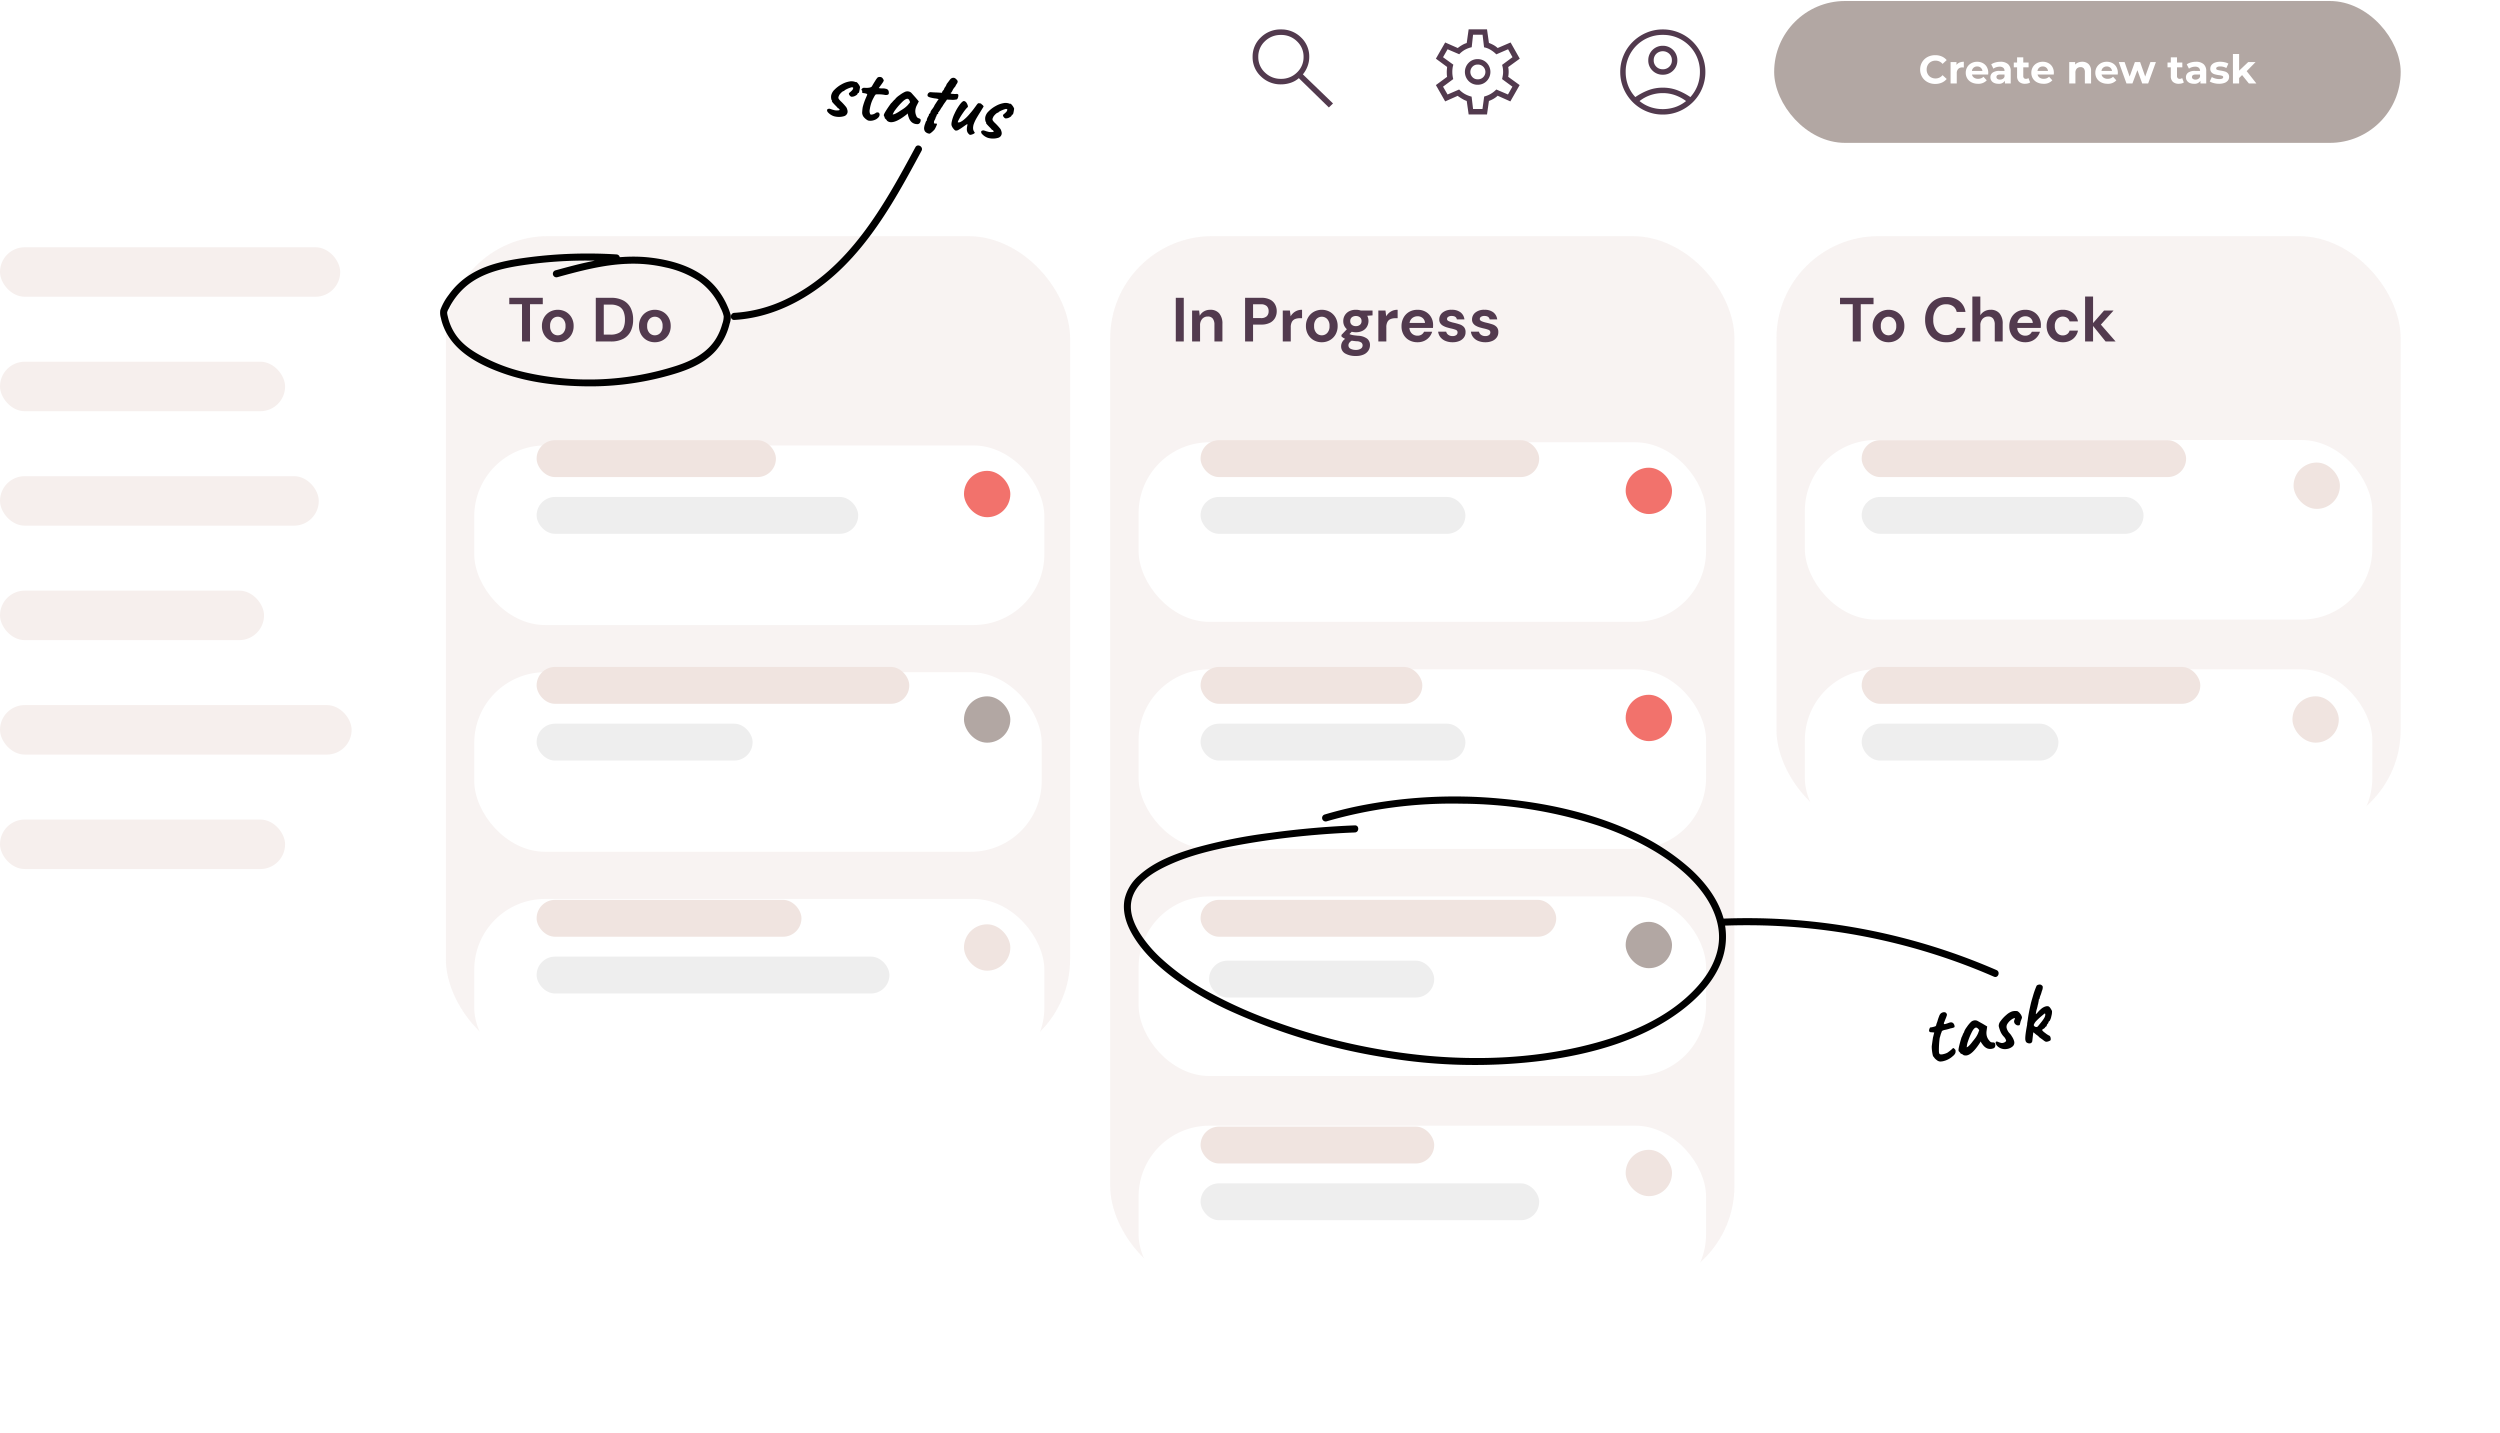 <svg xmlns="http://www.w3.org/2000/svg" xmlns:xlink="http://www.w3.org/1999/xlink" width="881.088" height="505.021" viewBox="0 0 881.088 505.021">
  <defs>
    <filter id="Rechteck_108" x="122.144" y="111.993" width="290.93" height="153.297" filterUnits="userSpaceOnUse">
      <feOffset dy="16" input="SourceAlpha"/>
      <feGaussianBlur stdDeviation="15" result="blur"/>
      <feFlood flood-color="#b2a7a3" flood-opacity="0.4"/>
      <feComposite operator="in" in2="blur"/>
      <feComposite in="SourceGraphic"/>
    </filter>
    <filter id="Rechteck_108-2" x="122.144" y="271.813" width="290.93" height="153.297" filterUnits="userSpaceOnUse">
      <feOffset dy="16" input="SourceAlpha"/>
      <feGaussianBlur stdDeviation="15" result="blur-2"/>
      <feFlood flood-color="#b2a7a3" flood-opacity="0.4"/>
      <feComposite operator="in" in2="blur-2"/>
      <feComposite in="SourceGraphic"/>
    </filter>
    <filter id="Rechteck_109" x="122.144" y="191.903" width="290" height="153.297" filterUnits="userSpaceOnUse">
      <feOffset dy="16" input="SourceAlpha"/>
      <feGaussianBlur stdDeviation="15" result="blur-3"/>
      <feFlood flood-color="#b2a7a3" flood-opacity="0.4"/>
      <feComposite operator="in" in2="blur-3"/>
      <feComposite in="SourceGraphic"/>
    </filter>
    <filter id="Rechteck_109-2" x="356.276" y="351.723" width="290" height="153.297" filterUnits="userSpaceOnUse">
      <feOffset dy="16" input="SourceAlpha"/>
      <feGaussianBlur stdDeviation="15" result="blur-4"/>
      <feFlood flood-color="#b2a7a3" flood-opacity="0.4"/>
      <feComposite operator="in" in2="blur-4"/>
      <feComposite in="SourceGraphic"/>
    </filter>
    <filter id="Rechteck_110" x="356.276" y="110.875" width="290" height="153.297" filterUnits="userSpaceOnUse">
      <feOffset dy="16" input="SourceAlpha"/>
      <feGaussianBlur stdDeviation="15" result="blur-5"/>
      <feFlood flood-color="#b2a7a3" flood-opacity="0.4"/>
      <feComposite operator="in" in2="blur-5"/>
      <feComposite in="SourceGraphic"/>
    </filter>
    <filter id="Rechteck_110-2" x="356.276" y="190.903" width="290" height="153.297" filterUnits="userSpaceOnUse">
      <feOffset dy="16" input="SourceAlpha"/>
      <feGaussianBlur stdDeviation="15" result="blur-6"/>
      <feFlood flood-color="#b2a7a3" flood-opacity="0.4"/>
      <feComposite operator="in" in2="blur-6"/>
      <feComposite in="SourceGraphic"/>
    </filter>
    <filter id="Rechteck_110-3" x="356.276" y="270.931" width="290" height="153.297" filterUnits="userSpaceOnUse">
      <feOffset dy="16" input="SourceAlpha"/>
      <feGaussianBlur stdDeviation="15" result="blur-7"/>
      <feFlood flood-color="#b2a7a3" flood-opacity="0.4"/>
      <feComposite operator="in" in2="blur-7"/>
      <feComposite in="SourceGraphic"/>
    </filter>
    <filter id="Rechteck_112" x="591.088" y="190.903" width="290" height="153.297" filterUnits="userSpaceOnUse">
      <feOffset dy="16" input="SourceAlpha"/>
      <feGaussianBlur stdDeviation="15" result="blur-8"/>
      <feFlood flood-color="#b2a7a3" flood-opacity="0.4"/>
      <feComposite operator="in" in2="blur-8"/>
      <feComposite in="SourceGraphic"/>
    </filter>
    <filter id="Rechteck_111" x="591.088" y="110.073" width="290" height="153.297" filterUnits="userSpaceOnUse">
      <feOffset dy="16" input="SourceAlpha"/>
      <feGaussianBlur stdDeviation="15" result="blur-9"/>
      <feFlood flood-color="#b2a7a3" flood-opacity="0.4"/>
      <feComposite operator="in" in2="blur-9"/>
      <feComposite in="SourceGraphic"/>
    </filter>
    <clipPath id="clip-path">
      <rect id="Rechteck_173" data-name="Rechteck 173" width="212.218" height="94.635" transform="translate(0 0)" fill="none"/>
    </clipPath>
    <clipPath id="clip-path-2">
      <rect id="Rechteck_174" data-name="Rechteck 174" width="82.71" height="58.085" transform="translate(0 0)" fill="none"/>
    </clipPath>
    <clipPath id="clip-path-3">
      <rect id="Rechteck_177" data-name="Rechteck 177" width="102.514" height="46.809" transform="translate(0 0)" fill="none"/>
    </clipPath>
    <clipPath id="clip-path-4">
      <rect id="Rechteck_178" data-name="Rechteck 178" width="67.34" height="61.493" transform="translate(0 0)" fill="none"/>
    </clipPath>
  </defs>
  <g id="Gruppe_184" data-name="Gruppe 184" transform="translate(-175.912 -6074.646)">
    <g id="Gruppe_183" data-name="Gruppe 183" transform="translate(182 4976)">
      <path id="Pfad_206" data-name="Pfad 206" d="M5.13,29.03a2.142,2.142,0,0,1-1.08-.765A3.455,3.455,0,0,1,3.3,27.11a.226.226,0,0,0-.06-.135q-.06-.075-.09-.105-.12-.09-.12-.99,0-.72.075-1.5A8.892,8.892,0,0,1,3.3,23.12l.54-1.59.42-1.2.81-1.74-1.2-.33a.509.509,0,0,1-.345-.21.567.567,0,0,1-.135-.33,1.587,1.587,0,0,1,.255-.69q.255-.45.4-.45a2.157,2.157,0,0,0,.48.03,7.455,7.455,0,0,0,1.35-.09.728.728,0,0,0,.42-.48,3.971,3.971,0,0,1,.3-.555q.15-.225.3-.495.09-.18.285-.555t.495-.855q.06-.09.27-.435a2.218,2.218,0,0,1,.51-.585,1.541,1.541,0,0,1,.48-.255,1.806,1.806,0,0,1,.6-.1,1.243,1.243,0,0,1,.87.3,1.375,1.375,0,0,1,.27.63,1.315,1.315,0,0,1-.24.63,8.227,8.227,0,0,1-.6.96q-.36.54-.54.87a1.166,1.166,0,0,0-.3.6q0,.21.39.21a9.105,9.105,0,0,0,1.41-.18,2.265,2.265,0,0,1,.42-.03,1.168,1.168,0,0,1,1.02.42,1.761,1.761,0,0,1,.3,1.05q0,.42-.285.51a5.444,5.444,0,0,1-1.275.09A12.81,12.81,0,0,1,9,18.41q-.18,0-.4.015a2.643,2.643,0,0,0-.465.075.66.66,0,0,0-.345.18,1.606,1.606,0,0,0-.225.39,4.78,4.78,0,0,0-.42.69q-.42.87-.54,1.05a30.657,30.657,0,0,0-1.2,4.71,2.809,2.809,0,0,0-.03.45.61.61,0,0,0,.255.555,2.058,2.058,0,0,0,1.005.165,5.872,5.872,0,0,0,1.59-.21,12.289,12.289,0,0,0,1.35-.66q.27-.15.5-.285t.315-.195q.12-.24.405.06a2.071,2.071,0,0,1,.435.69,2.214,2.214,0,0,1-.21.975,2.519,2.519,0,0,1-1.05.915,7.207,7.207,0,0,1-1.98.87,7.518,7.518,0,0,1-1.92.27A4.447,4.447,0,0,1,5.13,29.03Zm8.52-.66a1.693,1.693,0,0,0-.51-.48q-.42-.3-.42-.36a.766.766,0,0,0-.135-.345q-.135-.225-.255-.4-.24-.24.33-1.56t1.53-3.12a3.923,3.923,0,0,0,.465-.63,2.41,2.41,0,0,1,.375-.51.34.34,0,0,1,.09-.225.27.27,0,0,1,.21-.105l.24-.48a7.285,7.285,0,0,1,1.17-1.29,10.323,10.323,0,0,1,1.65-1.38,2.136,2.136,0,0,1,1.23-.39,1.872,1.872,0,0,1,1.23.42l.81.69q.9.75,1.02.87l1.11.99-.51,1.5a4.845,4.845,0,0,0-.27,1.53,3.9,3.9,0,0,0,.63,2.13,1.228,1.228,0,0,0,.405.51,1.536,1.536,0,0,0,.675.24q.66.12.66.66a1.681,1.681,0,0,1-.24.99,1.045,1.045,0,0,1-.57.42,6.388,6.388,0,0,1-.66.06,2.94,2.94,0,0,1-1.59-.45,3.678,3.678,0,0,1-1.26-1.53,4.167,4.167,0,0,1-.315-.66,3.864,3.864,0,0,1-.225-.66,6.4,6.4,0,0,1-.69.78q-3.09,3.12-5.01,3.12A2.106,2.106,0,0,1,13.65,28.37Zm1.65-2.49q.48.06,1.86-1.08.15-.12.33-.285t.39-.345q.84-.69,1.305-1.155a9.46,9.46,0,0,0,.945-1.125l.66-1.08a2.973,2.973,0,0,0-.54-.885.71.71,0,0,0-.48-.225q-.6,0-1.5,1.065a23.825,23.825,0,0,0-2.16,3.225,6.115,6.115,0,0,0-.54,1.125Q15.36,25.7,15.3,25.88Zm13.83,3.3a3.853,3.853,0,0,1-3.03-1.485,2.137,2.137,0,0,1-.48-1.275q0-.51.42-.51a1.744,1.744,0,0,1,.63.33q.45.27.765.42a1.485,1.485,0,0,0,.645.15,2.184,2.184,0,0,0,.885-.165.669.669,0,0,0,.435-.5,2.5,2.5,0,0,0-.12-.525,3.763,3.763,0,0,0-.3-.735,6.038,6.038,0,0,1-.885-1.935,12.088,12.088,0,0,1-.285-2.2,2.6,2.6,0,0,1,1-1.65,11.569,11.569,0,0,1,2.34-1.71,6.132,6.132,0,0,1,2.175-.84,4.093,4.093,0,0,1,1.98.27,3.011,3.011,0,0,1,.78,1.08,3.052,3.052,0,0,1,.36,1.26,1.068,1.068,0,0,1-.195.525q-.2.315-.255.405l-.27.42-.21.45q-.06.15-.195.45a.827.827,0,0,1-.24.36.5.5,0,0,1-.315.03,1.253,1.253,0,0,1-.93-.45,1.422,1.422,0,0,1-.42-.99,1.363,1.363,0,0,1,.27-.78,1.881,1.881,0,0,0,.27-.45q0-.12-.27-.12a3.2,3.2,0,0,0-1.2.39,5.077,5.077,0,0,0-1.44,1.035,2,2,0,0,0-.63,1.425,3.483,3.483,0,0,0,.165.975,4.216,4.216,0,0,0,.375.915,5.331,5.331,0,0,1,.705,1.425,5.529,5.529,0,0,1,.465,1.875,1.8,1.8,0,0,1-.795,1.59A3.886,3.886,0,0,1,29.13,29.18Zm13.83.06a3.529,3.529,0,0,1-.345-.3,2.58,2.58,0,0,1-.375-.42l-1.11-1.17a5.148,5.148,0,0,0-.96-1.2q-.3-.39-.525-.66t-.315-.27l-.93,2.97a.9.9,0,0,1-.93.6,1.547,1.547,0,0,1-.885-.33.994.994,0,0,1-.465-.84q-.24-.87,1.59-5.43a6.9,6.9,0,0,1,.3-.975l.3-.8q.48-1.53,1.65-4.26l.54-1.23q.51-1.05,1.11-2.19a29.258,29.258,0,0,1,2.01-3.42,1.171,1.171,0,0,1,.84-.24,1.12,1.12,0,0,1,.81.24,2.312,2.312,0,0,1,.315.375.684.684,0,0,1,.1.375,3.192,3.192,0,0,1-.6,1.44q-.33.69-.6,1.14a8.082,8.082,0,0,0-.57.96q-.21.6-.45.6a4.009,4.009,0,0,1-.1.39,3.224,3.224,0,0,1-.195.48,4.669,4.669,0,0,1-.3.72,5.4,5.4,0,0,0-.27.6q-.06.15-.15.33t-.21.45a8.38,8.38,0,0,0-.78,1.86.027.027,0,0,0,.03.03.618.618,0,0,0,.24-.12q.18-.12.3-.21a10.254,10.254,0,0,1,1.515-1.05,4.4,4.4,0,0,1,1.305-.54,3.429,3.429,0,0,1,.69-.09,2.092,2.092,0,0,1,.72.12,1.6,1.6,0,0,1,.6.75,5.029,5.029,0,0,1,.39,1.17,5.335,5.335,0,0,1-.555,1.695,4.882,4.882,0,0,1-.945,1.575,1.753,1.753,0,0,0-.315.165,1.3,1.3,0,0,0-.135.1.658.658,0,0,1-.12.315.7.7,0,0,1-.33.285q-.42.42-.42.57v.15h-.06a1.538,1.538,0,0,0-.54.27,1.522,1.522,0,0,1-.525.39q-.2.06-.315.09a.8.8,0,0,1-.255.135q-.2.075-.195.165a3.572,3.572,0,0,0,.825,1.155A7.794,7.794,0,0,0,44.55,27.35q.42.21.42.93a2.159,2.159,0,0,1-.15.78,1.239,1.239,0,0,1-.465.195,2.824,2.824,0,0,1-.765.105A1.414,1.414,0,0,1,42.96,29.24Zm-1.74-5.73q.45-.33,1.53-1.26a11.528,11.528,0,0,0,1.38-1.32,2.352,2.352,0,0,0,.45-.72.957.957,0,0,0,.09-.75q-.03-.09-.72.3l-.81.45q-1.2.69-1.965,1.23a3.958,3.958,0,0,0-1.155,1.2.62.62,0,0,0,.21.615.928.928,0,0,0,.69.315A.562.562,0,0,0,41.22,23.51Z" transform="translate(667.083 1445.249) rotate(-11)"/>
      <path id="Pfad_203" data-name="Pfad 203" d="M6,29.45a4.056,4.056,0,0,1-1.485-.3,4.687,4.687,0,0,1-1.29-.735,1.158,1.158,0,0,1-.525-.8.419.419,0,0,1,.33-.45l.15-.12a.624.624,0,0,1,.24-.03.629.629,0,0,1,.3.015,1.282,1.282,0,0,0,.3.045,5.1,5.1,0,0,0,.63.12l.78.09a5.041,5.041,0,0,0,1.125-.12q.525-.12.525-.27,0-.09-.24-.3a.764.764,0,0,0-.51-.21q0-.12-.93-.81-.51-.39-.975-.78t-.465-.57l.03-.06v-.15q-.21,0-.39-.57a3.676,3.676,0,0,1-.18-1.11,3.926,3.926,0,0,1,.9-2.25,10.46,10.46,0,0,1,2.235-2.22A8.391,8.391,0,0,1,9.09,16.52a3.236,3.236,0,0,1,1.32-.21,1.738,1.738,0,0,1,.78.12l.24-.06q.36,0,.93.6a3.647,3.647,0,0,1,.72.96q0,.99-.06,1.59t-.3.6a.23.23,0,0,0-.09.03q-.06.03-.06.15,0,.42-.735.93a2.412,2.412,0,0,1-1.335.51l-.12-.03a1.26,1.26,0,0,1-.525-.36.936.936,0,0,1-.345-.66q0-.09.36-.48a6.649,6.649,0,0,0,.615-.765,1.39,1.39,0,0,0,.255-.8.189.189,0,0,0-.1-.195,1.2,1.2,0,0,0-.405-.045,9.378,9.378,0,0,0-2.37,1.41,1.445,1.445,0,0,1-.165.27.242.242,0,0,1-.2.09v-.015q0-.015-.03-.015-.06,0-.39.345a5.068,5.068,0,0,0-.615.8,2.235,2.235,0,0,0-.345.84l-.06.09v.15a.624.624,0,0,0-.03.24.873.873,0,0,0,.24.555,5.617,5.617,0,0,0,.96.8,19.94,19.94,0,0,1,1.845,1.515,2.328,2.328,0,0,1,.615.885,2.2,2.2,0,0,1,.27.96A1.72,1.72,0,0,1,8.9,28.9,6.317,6.317,0,0,1,6,29.45Zm11.4-.27a4.88,4.88,0,0,1-1.71-1.11,2.814,2.814,0,0,1-.6-1.185A15.218,15.218,0,0,1,15,24.8a21.647,21.647,0,0,1,.72-3.6q.03-.12.21-.81a.3.3,0,0,0-.24-.42,3.718,3.718,0,0,0-.93-.09,1.6,1.6,0,0,1-.6-.06q-.09-.03-.1-.27t-.015-.33q0-.09-.135-.18a.691.691,0,0,1-.2-.18q-.09-.12.15-.45a.9.9,0,0,1,.54-.39q.18-.03.78-.09a5.51,5.51,0,0,0,1.155-.24,1.718,1.718,0,0,0,.825-.51q.39-1.02.915-2.16a6.359,6.359,0,0,1,.735-1.35,1.976,1.976,0,0,1,.87-.24,1.156,1.156,0,0,1,1.02.54,2.253,2.253,0,0,0,.21.24.373.373,0,0,1,.12.27,1.921,1.921,0,0,1-.2.66q-.195.45-.765,1.47l-.39.75a1.743,1.743,0,0,0,.42.03,3.951,3.951,0,0,0,.54-.03,6.136,6.136,0,0,1,1.02-.12,1.787,1.787,0,0,1,.39.03q1.26,0,1.38,1.38a.562.562,0,0,1-.255.585,1.965,1.965,0,0,1-1.095.225,12.806,12.806,0,0,0-3.12.27,2.625,2.625,0,0,0-.48.93,16.636,16.636,0,0,0-.54,1.59,13.1,13.1,0,0,0-.36,2.94,2.559,2.559,0,0,0,.39,1.71.446.446,0,0,0,.33.12,2.886,2.886,0,0,0,1.53-.81,1.05,1.05,0,0,1,.72-.3.641.641,0,0,1,.525.24.968.968,0,0,1,.195.63,1.478,1.478,0,0,1-.3.87,3.346,3.346,0,0,1-1.35,1.14,3.831,3.831,0,0,1-1.71.45A1.518,1.518,0,0,1,17.4,29.18Zm6.75-.81a1.693,1.693,0,0,0-.51-.48q-.42-.3-.42-.36a.766.766,0,0,0-.135-.345q-.135-.225-.255-.4-.24-.24.33-1.56t1.53-3.12a3.922,3.922,0,0,0,.465-.63,2.41,2.41,0,0,1,.375-.51.34.34,0,0,1,.09-.225.27.27,0,0,1,.21-.105l.24-.48a7.285,7.285,0,0,1,1.17-1.29,10.323,10.323,0,0,1,1.65-1.38,2.136,2.136,0,0,1,1.23-.39,1.872,1.872,0,0,1,1.23.42l.81.69q.9.75,1.02.87l1.11.99-.51,1.5a4.845,4.845,0,0,0-.27,1.53,3.9,3.9,0,0,0,.63,2.13,1.228,1.228,0,0,0,.405.51,1.536,1.536,0,0,0,.675.24q.66.12.66.66a1.68,1.68,0,0,1-.24.99,1.045,1.045,0,0,1-.57.42,6.388,6.388,0,0,1-.66.06,2.94,2.94,0,0,1-1.59-.45,3.678,3.678,0,0,1-1.26-1.53,4.167,4.167,0,0,1-.315-.66,3.863,3.863,0,0,1-.225-.66,6.4,6.4,0,0,1-.69.78q-3.09,3.12-5.01,3.12A2.106,2.106,0,0,1,24.15,28.37Zm1.65-2.49q.48.06,1.86-1.08.15-.12.33-.285t.39-.345q.84-.69,1.305-1.155a9.46,9.46,0,0,0,.945-1.125l.66-1.08a2.973,2.973,0,0,0-.54-.885.71.71,0,0,0-.48-.225q-.6,0-1.5,1.065a23.826,23.826,0,0,0-2.16,3.225,6.115,6.115,0,0,0-.54,1.125Q25.86,25.7,25.8,25.88ZM39.6,30.8a2.3,2.3,0,0,1-1.665-.555,2.081,2.081,0,0,1-.495-1.485q0-.24.06-.78a6.3,6.3,0,0,0,.18-.84,1.667,1.667,0,0,1,.3-.78.326.326,0,0,0,.06-.12.122.122,0,0,0-.06-.15,3.216,3.216,0,0,1,.27-1.08,3.523,3.523,0,0,1,.15-.42q.09-.21.12-.27a.244.244,0,0,1-.06-.18.418.418,0,0,1,.165-.3,1.367,1.367,0,0,0,.24-.27.2.2,0,0,0-.015-.24,3.925,3.925,0,0,1,.57-1.35q.39-.78.42-.87A4.743,4.743,0,0,1,40.275,20q.465-1.02.735-1.53.27-.15-.21-.21a7.139,7.139,0,0,0-1.17-.03,15.214,15.214,0,0,1-1.53-.1,2.568,2.568,0,0,1-.87-.255.731.731,0,0,1-.21-.54,1.079,1.079,0,0,1,.285-.72,1,1,0,0,1,.705-.36q.78-.03,2.4-.21l1.53-.12.09-.51q.15-.27.285-.465a1.277,1.277,0,0,0,.18-.345,2.576,2.576,0,0,0,.075-.45,4.428,4.428,0,0,0,.315-.6,3.189,3.189,0,0,0,.285-.93q.33-.57.615-1.095t.345-.615a1.493,1.493,0,0,1,1.2-.81,1.435,1.435,0,0,1,.75.24,4.449,4.449,0,0,1,.6.48.77.77,0,0,1,.21.57,1.882,1.882,0,0,1-.27.78,8.826,8.826,0,0,0-.36.96,4.827,4.827,0,0,0-.45.735,3.58,3.58,0,0,0-.33.885q-.06.15-.18.405a1.486,1.486,0,0,1-.165.3A.183.183,0,0,1,45,15.5a.342.342,0,0,0,.12.24.562.562,0,0,0,.3.06,2.93,2.93,0,0,0,.375-.03,4.3,4.3,0,0,1,.555-.03,3.35,3.35,0,0,0,.525-.09,1.686,1.686,0,0,1,.435-.06,1.15,1.15,0,0,1,.36.09,1.131,1.131,0,0,1,.15.69,2.222,2.222,0,0,1-.12.735.725.725,0,0,1-.3.435q-.15.03-.66.18a4.771,4.771,0,0,1-1.11.18l-1.59.15-.51,1.02a7.7,7.7,0,0,0-.36.69,1.818,1.818,0,0,1-.21.39,1.739,1.739,0,0,1-.24.6q-.24.45-.36.72A6.65,6.65,0,0,1,42,22.3q-.21.405-.27.525-.09,0-.105.045A.455.455,0,0,0,41.61,23l.06.24a.432.432,0,0,1-.15.3.628.628,0,0,0-.225.21,2.046,2.046,0,0,0-.135.21.2.2,0,0,1,.06.15,1.094,1.094,0,0,1-.21.54,4.529,4.529,0,0,1-.42,1.53,6.545,6.545,0,0,0,.06.69q.03.15.15.12h.15l.66-.03q.21-.09.1.45a11.388,11.388,0,0,1-.525,1.65,8.666,8.666,0,0,1-.945,1.215Q39.75,30.8,39.6,30.8Zm14.43-1.62a.545.545,0,0,1-.555-.09,2.61,2.61,0,0,1-.675-.63,2.645,2.645,0,0,1-.33-.765,5.012,5.012,0,0,1-.09-1.095l.03-.69q0-.27-.09-.27t-.4.285q-.315.285-.795.735A17.425,17.425,0,0,1,49.605,28a1.636,1.636,0,0,1-1.005.435q-.33,0-.93-.585a3.318,3.318,0,0,1-.81-1.125,3.346,3.346,0,0,1-.09-.81,11.942,11.942,0,0,1,.6-3.36,17.51,17.51,0,0,1,1.41-3.435q.81-1.455,1.35-1.4a1.383,1.383,0,0,1,.855.465,3.308,3.308,0,0,1,.615.975.708.708,0,0,1,.09.3.58.58,0,0,1-.24.42,14.226,14.226,0,0,0-1.14,1.965,24.888,24.888,0,0,0-1.11,2.49q-.42,1.125-.21,1.125a1.443,1.443,0,0,0,.765-.21,6.068,6.068,0,0,0,.915-.75,14.623,14.623,0,0,0,2.1-2.76,24.735,24.735,0,0,0,1.38-2.34l.33-.6a5.731,5.731,0,0,1,.45-.8.689.689,0,0,1,.36-.255h.69a.86.86,0,0,1,.42.27,2.019,2.019,0,0,1,.51.33q.24.21.24.36l-.48,1.11-.27.63q-.81,1.8-1.23,2.865a11.844,11.844,0,0,0-.63,2.2,2.965,2.965,0,0,0-.03.51,3.089,3.089,0,0,0,.18,1.26,2.613,2.613,0,0,0,.54.78q.24.18,0,.435a2.278,2.278,0,0,1-.675.465A2.105,2.105,0,0,1,54.03,29.18Zm6.81.27a4.056,4.056,0,0,1-1.485-.3,4.687,4.687,0,0,1-1.29-.735,1.158,1.158,0,0,1-.525-.8.419.419,0,0,1,.33-.45l.15-.12a1.557,1.557,0,0,1,.54-.015,1.282,1.282,0,0,0,.3.045,5.1,5.1,0,0,0,.63.12l.78.09a5.041,5.041,0,0,0,1.125-.12q.525-.12.525-.27,0-.09-.24-.3a.764.764,0,0,0-.51-.21q0-.12-.93-.81-.51-.39-.975-.78t-.465-.57l.03-.06v-.15q-.21,0-.39-.57a3.676,3.676,0,0,1-.18-1.11,3.926,3.926,0,0,1,.9-2.25A10.461,10.461,0,0,1,61.4,17.87a8.391,8.391,0,0,1,2.535-1.35,3.236,3.236,0,0,1,1.32-.21,1.738,1.738,0,0,1,.78.12l.24-.06q.36,0,.93.6a3.647,3.647,0,0,1,.72.96q0,.99-.06,1.59t-.3.6a.23.23,0,0,0-.09.03q-.06.03-.06.15,0,.42-.735.93a2.412,2.412,0,0,1-1.335.51l-.12-.03a1.261,1.261,0,0,1-.525-.36.936.936,0,0,1-.345-.66q0-.09.36-.48a6.649,6.649,0,0,0,.615-.765,1.39,1.39,0,0,0,.255-.8.189.189,0,0,0-.105-.195,1.2,1.2,0,0,0-.4-.045,9.378,9.378,0,0,0-2.37,1.41,1.445,1.445,0,0,1-.165.27.242.242,0,0,1-.195.09v-.015q0-.015-.03-.015-.06,0-.39.345a5.068,5.068,0,0,0-.615.8,2.235,2.235,0,0,0-.345.84l-.06.09v.15a.624.624,0,0,0-.03.24.873.873,0,0,0,.24.555,5.617,5.617,0,0,0,.96.8,19.94,19.94,0,0,1,1.845,1.515,2.328,2.328,0,0,1,.615.885,2.2,2.2,0,0,1,.27.96A1.72,1.72,0,0,1,63.735,28.9,6.317,6.317,0,0,1,60.84,29.45Z" transform="translate(286.564 1109.742) rotate(8)"/>
      <g id="Gruppe_46" data-name="Gruppe 46" transform="translate(-170 40)">
        <g id="Gruppe_41" data-name="Gruppe 41" transform="translate(-869.257 877.808)">
          <rect id="Rechteck_156" data-name="Rechteck 156" width="123.924" height="17.446" rx="8.723" transform="translate(1033.169 429.334)" fill="#f6efed"/>
          <rect id="Rechteck_157" data-name="Rechteck 157" width="119.898" height="17.446" rx="8.723" transform="translate(1033.169 267.979)" fill="#f6efed"/>
          <rect id="Rechteck_158" data-name="Rechteck 158" width="100.477" height="17.446" rx="8.723" transform="translate(1033.169 469.672)" fill="#f6efed"/>
          <rect id="Rechteck_159" data-name="Rechteck 159" width="93.057" height="17.446" rx="8.723" transform="translate(1033.169 388.995)" fill="#f6efed"/>
          <rect id="Rechteck_160" data-name="Rechteck 160" width="112.349" height="17.446" rx="8.723" transform="translate(1033.169 348.656)" fill="#f6efed"/>
          <rect id="Rechteck_161" data-name="Rechteck 161" width="100.477" height="17.446" rx="8.723" transform="translate(1033.169 308.318)" fill="#f6efed"/>
        </g>
        <g id="Gruppe_1" data-name="Gruppe 1" transform="translate(-418.812 1048)">
          <rect id="Rechteck_1" data-name="Rechteck 1" width="220.812" height="50" rx="25" transform="translate(1208 11)" fill="#b2a7a3"/>
          <path id="Pfad_207" data-name="Pfad 207" d="M5.852.168A5.629,5.629,0,0,1,3.143-.483a4.858,4.858,0,0,1-1.9-1.806A4.976,4.976,0,0,1,.546-4.9a4.976,4.976,0,0,1,.693-2.611,4.858,4.858,0,0,1,1.9-1.806,5.658,5.658,0,0,1,2.723-.651,5.712,5.712,0,0,1,2.3.448A4.613,4.613,0,0,1,9.9-8.232L8.442-6.888A3.131,3.131,0,0,0,5.978-8.036a3.272,3.272,0,0,0-1.624.4A2.836,2.836,0,0,0,3.241-6.524a3.272,3.272,0,0,0-.4,1.624,3.272,3.272,0,0,0,.4,1.624A2.836,2.836,0,0,0,4.354-2.163a3.272,3.272,0,0,0,1.624.4A3.115,3.115,0,0,0,8.442-2.926L9.9-1.582A4.538,4.538,0,0,1,8.162-.28,5.762,5.762,0,0,1,5.852.168Zm7.5-6.706a2.429,2.429,0,0,1,1.057-.826,3.923,3.923,0,0,1,1.533-.28v2.016q-.364-.028-.49-.028a2,2,0,0,0-1.47.525,2.122,2.122,0,0,0-.532,1.575V0H11.27V-7.532h2.086Zm11.2,2.8q0,.042-.042.588h-5.7a1.775,1.775,0,0,0,.728,1.106,2.411,2.411,0,0,0,1.428.406,2.892,2.892,0,0,0,1.043-.175,2.526,2.526,0,0,0,.847-.553l1.162,1.26A3.905,3.905,0,0,1,20.916.112a4.917,4.917,0,0,1-2.254-.5A3.643,3.643,0,0,1,17.15-1.764a3.8,3.8,0,0,1-.532-2,3.849,3.849,0,0,1,.525-1.995,3.678,3.678,0,0,1,1.442-1.386,4.234,4.234,0,0,1,2.051-.5,4.2,4.2,0,0,1,2,.476A3.474,3.474,0,0,1,24.045-5.8,4.07,4.07,0,0,1,24.556-3.738ZM20.65-5.992a1.881,1.881,0,0,0-1.246.42,1.788,1.788,0,0,0-.616,1.148H22.5a1.806,1.806,0,0,0-.616-1.141A1.841,1.841,0,0,0,20.65-5.992Zm8.19-1.652a3.92,3.92,0,0,1,2.688.833A3.188,3.188,0,0,1,32.466-4.3V0H30.422V-.938a2.434,2.434,0,0,1-2.3,1.05,3.563,3.563,0,0,1-1.505-.294,2.244,2.244,0,0,1-.973-.812,2.113,2.113,0,0,1-.336-1.176A1.962,1.962,0,0,1,26.1-3.822a4.031,4.031,0,0,1,2.443-.6h1.736a1.392,1.392,0,0,0-.434-1.1,1.912,1.912,0,0,0-1.3-.385,3.8,3.8,0,0,0-1.183.189,3.13,3.13,0,0,0-.987.511l-.784-1.526a4.73,4.73,0,0,1,1.477-.672A6.616,6.616,0,0,1,28.84-7.644Zm-.168,6.286a1.9,1.9,0,0,0,.994-.259,1.417,1.417,0,0,0,.616-.763v-.77h-1.5q-1.344,0-1.344.882a.785.785,0,0,0,.329.665A1.482,1.482,0,0,0,28.672-1.358ZM39.3-.364a2.245,2.245,0,0,1-.791.357,4,4,0,0,1-.987.119,2.932,2.932,0,0,1-2.079-.686,2.625,2.625,0,0,1-.735-2.016V-5.684H33.544v-1.68h1.162V-9.2H36.89v1.834h1.876v1.68H36.89v3.066a1.028,1.028,0,0,0,.245.735.908.908,0,0,0,.693.259,1.4,1.4,0,0,0,.882-.28ZM47.67-3.738q0,.042-.042.588h-5.7a1.775,1.775,0,0,0,.728,1.106,2.411,2.411,0,0,0,1.428.406,2.892,2.892,0,0,0,1.043-.175,2.526,2.526,0,0,0,.847-.553l1.162,1.26A3.905,3.905,0,0,1,44.03.112a4.917,4.917,0,0,1-2.254-.5,3.643,3.643,0,0,1-1.512-1.379,3.8,3.8,0,0,1-.532-2,3.849,3.849,0,0,1,.525-1.995A3.678,3.678,0,0,1,41.7-7.147a4.234,4.234,0,0,1,2.051-.5,4.2,4.2,0,0,1,2,.476A3.474,3.474,0,0,1,47.159-5.8,4.07,4.07,0,0,1,47.67-3.738ZM43.764-5.992a1.881,1.881,0,0,0-1.246.42A1.788,1.788,0,0,0,41.9-4.424h3.71A1.806,1.806,0,0,0,45-5.565,1.841,1.841,0,0,0,43.764-5.992Zm13.9-1.652a3.1,3.1,0,0,1,2.261.84,3.331,3.331,0,0,1,.861,2.492V0H58.6V-3.976a1.963,1.963,0,0,0-.392-1.337,1.438,1.438,0,0,0-1.134-.441,1.738,1.738,0,0,0-1.316.511,2.116,2.116,0,0,0-.49,1.519V0H53.088V-7.532h2.086v.882a2.9,2.9,0,0,1,1.078-.735A3.756,3.756,0,0,1,57.666-7.644ZM70.224-3.738q0,.042-.042.588h-5.7a1.775,1.775,0,0,0,.728,1.106,2.411,2.411,0,0,0,1.428.406,2.892,2.892,0,0,0,1.043-.175,2.526,2.526,0,0,0,.847-.553l1.162,1.26A3.905,3.905,0,0,1,66.584.112a4.917,4.917,0,0,1-2.254-.5,3.643,3.643,0,0,1-1.512-1.379,3.8,3.8,0,0,1-.532-2,3.849,3.849,0,0,1,.525-1.995,3.678,3.678,0,0,1,1.442-1.386,4.234,4.234,0,0,1,2.051-.5,4.2,4.2,0,0,1,2,.476A3.474,3.474,0,0,1,69.713-5.8,4.07,4.07,0,0,1,70.224-3.738ZM66.318-5.992a1.881,1.881,0,0,0-1.246.42,1.788,1.788,0,0,0-.616,1.148h3.71a1.806,1.806,0,0,0-.616-1.141A1.841,1.841,0,0,0,66.318-5.992Zm17.318-1.54L80.906,0h-2.1L77.112-4.676,75.362,0h-2.1L70.546-7.532H72.6l1.778,5.1,1.848-5.1h1.848l1.792,5.1,1.834-5.1ZM93.478-.364a2.245,2.245,0,0,1-.791.357A4,4,0,0,1,91.7.112a2.932,2.932,0,0,1-2.079-.686,2.625,2.625,0,0,1-.735-2.016V-5.684H87.724v-1.68h1.162V-9.2H91.07v1.834h1.876v1.68H91.07v3.066a1.028,1.028,0,0,0,.245.735.908.908,0,0,0,.693.259,1.4,1.4,0,0,0,.882-.28Zm4.27-7.28a3.92,3.92,0,0,1,2.688.833,3.188,3.188,0,0,1,.938,2.513V0H99.33V-.938a2.434,2.434,0,0,1-2.3,1.05,3.563,3.563,0,0,1-1.5-.294,2.244,2.244,0,0,1-.973-.812A2.113,2.113,0,0,1,94.22-2.17a1.962,1.962,0,0,1,.791-1.652,4.031,4.031,0,0,1,2.443-.6H99.19a1.392,1.392,0,0,0-.434-1.1,1.912,1.912,0,0,0-1.3-.385,3.8,3.8,0,0,0-1.183.189,3.13,3.13,0,0,0-.987.511L94.5-6.734a4.731,4.731,0,0,1,1.477-.672A6.616,6.616,0,0,1,97.748-7.644ZM97.58-1.358a1.9,1.9,0,0,0,.994-.259,1.417,1.417,0,0,0,.616-.763v-.77h-1.5q-1.344,0-1.344.882a.785.785,0,0,0,.329.665A1.482,1.482,0,0,0,97.58-1.358Zm8.3,1.47a7.317,7.317,0,0,1-1.834-.231A4.792,4.792,0,0,1,102.62-.7l.728-1.568a4.582,4.582,0,0,0,1.218.525,5.1,5.1,0,0,0,1.4.2q1.386,0,1.386-.686a.486.486,0,0,0-.378-.462,5.6,5.6,0,0,0-1.162-.238,11.21,11.21,0,0,1-1.526-.322,2.368,2.368,0,0,1-1.043-.644,1.831,1.831,0,0,1-.441-1.316,2.061,2.061,0,0,1,.413-1.267,2.658,2.658,0,0,1,1.2-.861,5.142,5.142,0,0,1,1.869-.308,7.335,7.335,0,0,1,1.589.175,4.441,4.441,0,0,1,1.309.483l-.728,1.554a4.346,4.346,0,0,0-2.17-.56,2.208,2.208,0,0,0-1.05.2.576.576,0,0,0-.35.5.5.5,0,0,0,.378.49,6.692,6.692,0,0,0,1.2.266,12.888,12.888,0,0,1,1.512.329A2.271,2.271,0,0,1,109-3.57a1.808,1.808,0,0,1,.434,1.288,1.989,1.989,0,0,1-.42,1.246,2.681,2.681,0,0,1-1.225.847A5.458,5.458,0,0,1,105.882.112Zm8.134-3.066-1.05,1.036V0h-2.184V-10.388h2.184v5.88l3.192-3.024h2.6L115.626-4.34,119.042,0H116.4Z" transform="translate(1258.906 40.059)" fill="#fff"/>
        </g>
        <circle id="Ellipse_1" data-name="Ellipse 1" cx="25" cy="25" r="25" transform="translate(724.804 1058.646)" fill="#fff"/>
        <circle id="Ellipse_2" data-name="Ellipse 2" cx="25" cy="25" r="25" transform="translate(594.804 1058.646)" fill="#fff"/>
        <circle id="Ellipse_3" data-name="Ellipse 3" cx="25" cy="25" r="25" transform="translate(659.804 1058.646)" fill="#fff"/>
        <path id="account_circle_FILL0_wght300_GRAD-25_opsz40" d="M9.7,28.215a21.735,21.735,0,0,1,4.62-2.439,14.258,14.258,0,0,1,5.06-.88,14.258,14.258,0,0,1,5.06.88,22.663,22.663,0,0,1,4.66,2.439,13.064,13.064,0,0,0,2.52-4.1,13.285,13.285,0,0,0,.84-4.74A12.908,12.908,0,0,0,19.375,6.3,12.908,12.908,0,0,0,6.3,19.375a13.285,13.285,0,0,0,.84,4.74A12.715,12.715,0,0,0,9.7,28.215Zm9.68-7.88a4.983,4.983,0,0,1-3.64-1.46,4.883,4.883,0,0,1-1.479-3.62,5.054,5.054,0,0,1,5.12-5.12,5.054,5.054,0,0,1,5.12,5.12,4.883,4.883,0,0,1-1.479,3.62A4.983,4.983,0,0,1,19.375,20.335Zm0,14.04a14.657,14.657,0,0,1-5.86-1.18,14.934,14.934,0,0,1-4.76-3.22,15.4,15.4,0,0,1-3.2-4.761,14.513,14.513,0,0,1-1.18-5.84,14.657,14.657,0,0,1,1.18-5.86,14.934,14.934,0,0,1,3.22-4.76,15.4,15.4,0,0,1,4.761-3.2,14.513,14.513,0,0,1,5.84-1.18,14.657,14.657,0,0,1,5.86,1.18,14.934,14.934,0,0,1,4.76,3.22,15.4,15.4,0,0,1,3.2,4.761,14.513,14.513,0,0,1,1.18,5.84,14.657,14.657,0,0,1-1.18,5.86,14.934,14.934,0,0,1-3.22,4.76,15.4,15.4,0,0,1-4.761,3.2A14.513,14.513,0,0,1,19.375,34.375Zm0-1.92a13.688,13.688,0,0,0,4.28-.68,12.384,12.384,0,0,0,3.921-2.16,14.7,14.7,0,0,0-3.9-2.08,12.939,12.939,0,0,0-4.3-.72,13.458,13.458,0,0,0-4.32.7,13.076,13.076,0,0,0-3.88,2.1,12.384,12.384,0,0,0,3.921,2.16A13.688,13.688,0,0,0,19.375,32.455Zm0-14.04a3.131,3.131,0,0,0,2.28-.9,3.03,3.03,0,0,0,.92-2.26,3.081,3.081,0,0,0-.92-2.3,3.339,3.339,0,0,0-4.56,0,3.081,3.081,0,0,0-.92,2.3,3.03,3.03,0,0,0,.92,2.26A3.131,3.131,0,0,0,19.375,18.415ZM19.375,15.255ZM19.375,29.615Z" transform="translate(730.563 1064.646)" fill="#523a4e"/>
        <path id="search_FILL1_wght300_GRAD-25_opsz40" d="M32.708,33.292,22.125,22.964a8.344,8.344,0,0,1-2.9,1.641,10.583,10.583,0,0,1-3.354.546A9.875,9.875,0,0,1,8.75,22.336a9.176,9.176,0,0,1-2.917-6.865,9.208,9.208,0,0,1,2.9-6.865,9.753,9.753,0,0,1,7.063-2.815,9.8,9.8,0,0,1,7.1,2.815,9.208,9.208,0,0,1,2.9,6.865,9.272,9.272,0,0,1-.6,3.3,9.938,9.938,0,0,1-1.646,2.855L34.167,31.875ZM15.833,23.207a7.8,7.8,0,0,0,5.646-2.247,7.362,7.362,0,0,0,2.313-5.488,7.362,7.362,0,0,0-2.313-5.488,7.8,7.8,0,0,0-5.646-2.247,7.845,7.845,0,0,0-5.687,2.247,7.362,7.362,0,0,0-2.313,5.488,7.33,7.33,0,0,0,2.334,5.488A7.865,7.865,0,0,0,15.833,23.207Z" transform="translate(599.542 1063.229)" fill="#523a4e"/>
        <path id="settings_FILL0_wght300_GRAD-25_opsz40" d="M16.128,34.333l-.679-4.753a7.011,7.011,0,0,1-1.438-.66,18.8,18.8,0,0,1-1.758-1.138L7.859,29.739,4.583,23.987l3.955-2.915a5.611,5.611,0,0,1-.1-.839q-.02-.44-.02-.879,0-.36.04-.819t.08-.939L4.583,14.679,7.859,8.967l4.434,1.957a12.492,12.492,0,0,1,1.478-1.018,7.092,7.092,0,0,1,1.678-.739l.679-4.834H22.6l.679,4.794a13.124,13.124,0,0,1,1.638.759,7.082,7.082,0,0,1,1.438,1.038l4.554-1.957,3.236,5.712-4.075,2.956q.08.44.12.859t.039.859q0,.4-.039.819t-.12.9L34.1,23.987l-3.276,5.752-4.473-2A8.022,8.022,0,0,1,24.935,28.8a9.968,9.968,0,0,1-1.658.779L22.6,34.333Zm3.2-10.466A4.287,4.287,0,0,0,22.5,22.549a4.582,4.582,0,0,0,0-6.391,4.333,4.333,0,0,0-3.216-1.318,4.287,4.287,0,0,0-3.176,1.318,4.582,4.582,0,0,0,0,6.391A4.333,4.333,0,0,0,19.323,23.867Zm-.039-1.917a2.439,2.439,0,0,1-1.818-.758,2.654,2.654,0,0,1,0-3.676,2.439,2.439,0,0,1,1.818-.758,2.6,2.6,0,1,1,0,5.192ZM19.363,19.313Zm-1.678,13.1H21l.6-4.394a9.074,9.074,0,0,0,2.277-.919,9.669,9.669,0,0,0,2-1.558L29.989,27.3l1.558-2.756L27.912,21.87q.159-.679.26-1.3a7.658,7.658,0,0,0,.1-1.219,9.293,9.293,0,0,0-.081-1.239,7.443,7.443,0,0,0-.279-1.238l3.675-2.717-1.558-2.8-4.154,1.8a9.57,9.57,0,0,0-2-1.578,6.692,6.692,0,0,0-2.316-.9l-.52-4.434H17.686l-.479,4.395a9.24,9.24,0,0,0-2.4.9,8.585,8.585,0,0,0-2,1.578L8.7,11.364l-1.6,2.8L10.735,16.8a7.457,7.457,0,0,0-.28,1.259,10.187,10.187,0,0,0-.08,1.3,9.846,9.846,0,0,0,.08,1.258,11.183,11.183,0,0,0,.24,1.259L7.1,24.546,8.7,27.3l4.075-1.758a8.67,8.67,0,0,0,2.037,1.6,9.636,9.636,0,0,0,2.357.918Z" transform="translate(665.387 1064.646)" fill="#523a4e"/>
        <rect id="Rechteck_127" data-name="Rechteck 127" width="220" height="290.89" rx="36" transform="translate(321.057 1141.864)" fill="rgba(246,239,237,0.7)"/>
        <rect id="Rechteck_154" data-name="Rechteck 154" width="220" height="370.8" rx="36" transform="translate(555.188 1141.864)" fill="rgba(246,239,237,0.7)"/>
        <rect id="Rechteck_155" data-name="Rechteck 155" width="220" height="209.98" rx="36" transform="translate(790 1141.864)" fill="rgba(246,239,237,0.7)"/>
        <g transform="matrix(1, 0, 0, 1, 163.91, 1058.65)" filter="url(#Rechteck_108)">
          <rect id="Rechteck_108-3" data-name="Rechteck 108" width="200.93" height="63.297" rx="25" transform="translate(167.14 140.99)" fill="#fff"/>
        </g>
        <rect id="Rechteck_122" data-name="Rechteck 122" width="16.335" height="16.335" rx="8.167" transform="translate(503.652 1224.591)" fill="#f2726c"/>
        <g transform="matrix(1, 0, 0, 1, 163.91, 1058.65)" filter="url(#Rechteck_108-2)">
          <rect id="Rechteck_108-4" data-name="Rechteck 108" width="200.93" height="63.297" rx="25" transform="translate(167.14 300.81)" fill="#fff"/>
        </g>
        <rect id="Rechteck_122-2" data-name="Rechteck 122" width="16.335" height="16.335" rx="8.167" transform="translate(503.652 1384.411)" fill="#f0e4e0"/>
        <g transform="matrix(1, 0, 0, 1, 163.91, 1058.65)" filter="url(#Rechteck_109)">
          <rect id="Rechteck_109-3" data-name="Rechteck 109" width="200" height="63.297" rx="25" transform="translate(167.14 220.9)" fill="#fff"/>
        </g>
        <rect id="Rechteck_123" data-name="Rechteck 123" width="16.335" height="16.335" rx="8.167" transform="translate(503.652 1304.059)" fill="#b2a7a3"/>
        <g transform="matrix(1, 0, 0, 1, 163.91, 1058.65)" filter="url(#Rechteck_109-2)">
          <rect id="Rechteck_109-4" data-name="Rechteck 109" width="200" height="63.297" rx="25" transform="translate(401.28 380.72)" fill="#fff"/>
        </g>
        <rect id="Rechteck_123-2" data-name="Rechteck 123" width="16.335" height="16.335" rx="8.167" transform="translate(736.854 1463.879)" fill="#f0e4e0"/>
        <g transform="matrix(1, 0, 0, 1, 163.91, 1058.65)" filter="url(#Rechteck_110)">
          <rect id="Rechteck_110-4" data-name="Rechteck 110" width="200" height="63.297" rx="25" transform="translate(401.28 139.87)" fill="#fff"/>
        </g>
        <rect id="Rechteck_124" data-name="Rechteck 124" width="16.335" height="16.335" rx="8.167" transform="translate(736.854 1223.479)" fill="#f2726c"/>
        <g transform="matrix(1, 0, 0, 1, 163.91, 1058.65)" filter="url(#Rechteck_110-2)">
          <rect id="Rechteck_110-5" data-name="Rechteck 110" width="200" height="63.297" rx="25" transform="translate(401.28 219.9)" fill="#fff"/>
        </g>
        <rect id="Rechteck_124-2" data-name="Rechteck 124" width="16.335" height="16.335" rx="8.167" transform="translate(736.854 1303.508)" fill="#f2726c"/>
        <g transform="matrix(1, 0, 0, 1, 163.91, 1058.65)" filter="url(#Rechteck_110-3)">
          <rect id="Rechteck_110-6" data-name="Rechteck 110" width="200" height="63.297" rx="25" transform="translate(401.28 299.93)" fill="#fff"/>
        </g>
        <rect id="Rechteck_124-3" data-name="Rechteck 124" width="16.335" height="16.335" rx="8.167" transform="translate(736.854 1383.536)" fill="#b2a7a3"/>
        <g transform="matrix(1, 0, 0, 1, 163.91, 1058.65)" filter="url(#Rechteck_112)">
          <rect id="Rechteck_112-2" data-name="Rechteck 112" width="200" height="63.297" rx="25" transform="translate(636.09 219.9)" fill="#fff"/>
        </g>
        <rect id="Rechteck_125" data-name="Rechteck 125" width="16.335" height="16.335" rx="8.167" transform="translate(971.85 1304.051)" fill="#f0e4e0"/>
        <g transform="matrix(1, 0, 0, 1, 163.91, 1058.65)" filter="url(#Rechteck_111)">
          <rect id="Rechteck_111-2" data-name="Rechteck 111" width="200" height="63.297" rx="25" transform="translate(636.09 139.07)" fill="#fff"/>
        </g>
        <rect id="Rechteck_131" data-name="Rechteck 131" width="16.335" height="16.335" rx="8.167" transform="translate(972.247 1221.665)" fill="#f0e4e0"/>
        <rect id="Rechteck_132" data-name="Rechteck 132" width="84.341" height="13" rx="6.5" transform="translate(353.034 1213.787)" fill="#f0e4e0"/>
        <rect id="Rechteck_141" data-name="Rechteck 141" width="119.341" height="13" rx="6.5" transform="translate(587.034 1213.787)" fill="#f0e4e0"/>
        <rect id="Rechteck_151" data-name="Rechteck 151" width="114.341" height="13" rx="6.5" transform="translate(820.034 1213.787)" fill="#f0e4e0"/>
        <rect id="Rechteck_139" data-name="Rechteck 139" width="93.341" height="13" rx="6.5" transform="translate(353.034 1375.787)" fill="#f0e4e0"/>
        <rect id="Rechteck_144" data-name="Rechteck 144" width="125.341" height="13" rx="6.5" transform="translate(587.034 1375.787)" fill="#f0e4e0"/>
        <rect id="Rechteck_135" data-name="Rechteck 135" width="131.341" height="13" rx="6.5" transform="translate(353.034 1293.698)" fill="#f0e4e0"/>
        <rect id="Rechteck_142" data-name="Rechteck 142" width="78.155" height="13" rx="6.5" transform="translate(587.034 1293.698)" fill="#f0e4e0"/>
        <rect id="Rechteck_149" data-name="Rechteck 149" width="119.341" height="13" rx="6.5" transform="translate(820.034 1293.698)" fill="#f0e4e0"/>
        <rect id="Rechteck_146" data-name="Rechteck 146" width="82.341" height="13" rx="6.5" transform="translate(587.034 1455.698)" fill="#f0e4e0"/>
        <rect id="Rechteck_133" data-name="Rechteck 133" width="113.341" height="13" rx="6.5" transform="translate(353.034 1233.787)" fill="#eee"/>
        <rect id="Rechteck_140" data-name="Rechteck 140" width="93.341" height="13" rx="6.5" transform="translate(587.034 1233.787)" fill="#eee"/>
        <rect id="Rechteck_150" data-name="Rechteck 150" width="99.341" height="13" rx="6.5" transform="translate(820.034 1233.787)" fill="#eee"/>
        <rect id="Rechteck_138" data-name="Rechteck 138" width="124.341" height="13" rx="6.5" transform="translate(353.034 1395.787)" fill="#eee"/>
        <rect id="Rechteck_145" data-name="Rechteck 145" width="79.341" height="13" rx="6.5" transform="translate(590.034 1397.213)" fill="#eee"/>
        <rect id="Rechteck_134" data-name="Rechteck 134" width="76.126" height="13" rx="6.5" transform="translate(353.034 1313.698)" fill="#eee"/>
        <rect id="Rechteck_143" data-name="Rechteck 143" width="93.341" height="13" rx="6.5" transform="translate(587.034 1313.698)" fill="#eee"/>
        <rect id="Rechteck_148" data-name="Rechteck 148" width="69.341" height="13" rx="6.5" transform="translate(820.034 1313.698)" fill="#eee"/>
        <rect id="Rechteck_147" data-name="Rechteck 147" width="119.341" height="13" rx="6.5" transform="translate(587.034 1475.698)" fill="#eee"/>
        <path id="Pfad_202" data-name="Pfad 202" d="M5.082,22V8.866H.594V6.6H12.408V8.866H7.9V22Zm12.606.264a5.62,5.62,0,0,1-2.849-.726,5.33,5.33,0,0,1-2-2.013,5.893,5.893,0,0,1-.737-2.981,5.824,5.824,0,0,1,.748-2.981,5.411,5.411,0,0,1,2.013-2.013,5.91,5.91,0,0,1,5.676,0,5.33,5.33,0,0,1,2,2.013,5.893,5.893,0,0,1,.737,2.981,5.893,5.893,0,0,1-.737,2.981,5.307,5.307,0,0,1-2.013,2.013A5.637,5.637,0,0,1,17.688,22.264Zm0-2.442A2.6,2.6,0,0,0,19.6,19a3.356,3.356,0,0,0,.814-2.453,3.356,3.356,0,0,0-.814-2.453,2.62,2.62,0,0,0-3.817,0,3.385,3.385,0,0,0-.8,2.453,3.385,3.385,0,0,0,.8,2.453A2.567,2.567,0,0,0,17.688,19.822ZM31.086,22V6.6h5.258a9.218,9.218,0,0,1,4.455.957,6.037,6.037,0,0,1,2.6,2.684,9.12,9.12,0,0,1,.847,4.059,9.12,9.12,0,0,1-.847,4.059,6.037,6.037,0,0,1-2.6,2.684A9.218,9.218,0,0,1,36.344,22ZM33.9,19.58h2.31a6.292,6.292,0,0,0,3.058-.627,3.568,3.568,0,0,0,1.606-1.8A7.489,7.489,0,0,0,41.36,14.3a7.508,7.508,0,0,0-.484-2.838A3.616,3.616,0,0,0,39.27,9.636,6.2,6.2,0,0,0,36.212,9H33.9Zm18,2.684a5.62,5.62,0,0,1-2.849-.726,5.33,5.33,0,0,1-2-2.013,5.893,5.893,0,0,1-.737-2.981,5.824,5.824,0,0,1,.748-2.981,5.411,5.411,0,0,1,2.013-2.013,5.91,5.91,0,0,1,5.676,0,5.33,5.33,0,0,1,2,2.013,5.893,5.893,0,0,1,.737,2.981,5.893,5.893,0,0,1-.737,2.981,5.307,5.307,0,0,1-2.013,2.013A5.637,5.637,0,0,1,51.9,22.264Zm0-2.442A2.6,2.6,0,0,0,53.812,19a3.356,3.356,0,0,0,.814-2.453,3.356,3.356,0,0,0-.814-2.453,2.62,2.62,0,0,0-3.817,0,3.385,3.385,0,0,0-.8,2.453A3.385,3.385,0,0,0,50,19,2.567,2.567,0,0,0,51.9,19.822Z" transform="translate(342.804 1157)" fill="#523a4e"/>
        <path id="Pfad_204" data-name="Pfad 204" d="M1.5,22V6.6H4.312V22Zm5.742,0V11.088H9.724l.22,1.848a3.837,3.837,0,0,1,1.463-1.54,4.313,4.313,0,0,1,2.255-.572A3.968,3.968,0,0,1,16.808,12.1a5.506,5.506,0,0,1,1.122,3.74V22H15.114V16.1a3.5,3.5,0,0,0-.572-2.156A2.1,2.1,0,0,0,12.76,13.2a2.511,2.511,0,0,0-1.947.836,3.344,3.344,0,0,0-.759,2.332V22Zm18.678,0V6.6h5.7a6.715,6.715,0,0,1,3.058.616,4.129,4.129,0,0,1,1.8,1.694,4.93,4.93,0,0,1,.594,2.42,4.88,4.88,0,0,1-.572,2.343,4.2,4.2,0,0,1-1.782,1.716,6.533,6.533,0,0,1-3.1.649H28.732V22Zm2.816-8.25h2.706a2.919,2.919,0,0,0,2.123-.649,2.393,2.393,0,0,0,.649-1.771,2.423,2.423,0,0,0-.649-1.793,2.919,2.919,0,0,0-2.123-.649H28.732ZM39.2,22V11.088h2.508l.264,2.046a4.566,4.566,0,0,1,1.617-1.683A4.518,4.518,0,0,1,46,10.824v2.97H45.21a4.474,4.474,0,0,0-1.65.286,2.223,2.223,0,0,0-1.133.99,3.932,3.932,0,0,0-.407,1.958V22Zm13.75.264a5.62,5.62,0,0,1-2.849-.726,5.33,5.33,0,0,1-2-2.013,5.893,5.893,0,0,1-.737-2.981,5.824,5.824,0,0,1,.748-2.981,5.411,5.411,0,0,1,2.013-2.013,5.91,5.91,0,0,1,5.676,0,5.33,5.33,0,0,1,2,2.013,5.893,5.893,0,0,1,.737,2.981,5.893,5.893,0,0,1-.737,2.981,5.307,5.307,0,0,1-2.013,2.013A5.637,5.637,0,0,1,52.954,22.264Zm0-2.442A2.6,2.6,0,0,0,54.868,19a3.356,3.356,0,0,0,.814-2.453,3.356,3.356,0,0,0-.814-2.453,2.62,2.62,0,0,0-3.817,0,3.385,3.385,0,0,0-.8,2.453,3.385,3.385,0,0,0,.8,2.453A2.567,2.567,0,0,0,52.954,19.822Zm12.034-1.078a5.885,5.885,0,0,1-1.474-.176l-.814.814a3.891,3.891,0,0,0,1.012.33q.638.132,2.068.264a5.71,5.71,0,0,1,3.168,1.034,2.861,2.861,0,0,1,.99,2.31,3.482,3.482,0,0,1-.528,1.837,3.782,3.782,0,0,1-1.628,1.408,6.4,6.4,0,0,1-2.816.539,7.179,7.179,0,0,1-3.762-.869,2.853,2.853,0,0,1-1.43-2.607,3.14,3.14,0,0,1,1.43-2.552,4.83,4.83,0,0,1-.759-.418,4.01,4.01,0,0,1-.561-.462V19.69L61.8,17.666a3.663,3.663,0,0,1-1.276-2.882,3.8,3.8,0,0,1,2.068-3.432,5.037,5.037,0,0,1,2.4-.528,5.4,5.4,0,0,1,1.716.264H70.84V12.8l-1.87.132a4.079,4.079,0,0,1-.088,3.85,3.748,3.748,0,0,1-1.529,1.43A5,5,0,0,1,64.988,18.744Zm0-2.156a2.158,2.158,0,0,0,1.419-.462,1.613,1.613,0,0,0,.561-1.32,1.613,1.613,0,0,0-.561-1.32,2.158,2.158,0,0,0-1.419-.462,2.183,2.183,0,0,0-1.452.462,1.628,1.628,0,0,0-.55,1.32,1.628,1.628,0,0,0,.55,1.32A2.183,2.183,0,0,0,64.988,16.588Zm-2.64,6.754a1.309,1.309,0,0,0,.759,1.221,3.892,3.892,0,0,0,1.859.407,3.1,3.1,0,0,0,1.716-.429,1.318,1.318,0,0,0,.66-1.155,1.291,1.291,0,0,0-.429-.99,2.922,2.922,0,0,0-1.7-.484q-.9-.066-1.672-.2a2.519,2.519,0,0,0-.913.77A1.543,1.543,0,0,0,62.348,23.342ZM72.886,22V11.088h2.508l.264,2.046a4.566,4.566,0,0,1,1.617-1.683,4.518,4.518,0,0,1,2.409-.627v2.97h-.792a4.474,4.474,0,0,0-1.65.286,2.223,2.223,0,0,0-1.133.99,3.932,3.932,0,0,0-.407,1.958V22Zm13.816.264a5.957,5.957,0,0,1-2.926-.7,5.1,5.1,0,0,1-2-1.98,5.857,5.857,0,0,1-.726-2.948,6.227,6.227,0,0,1,.715-3.014,5.191,5.191,0,0,1,1.98-2.057,5.817,5.817,0,0,1,2.981-.737,5.619,5.619,0,0,1,2.838.7,5.056,5.056,0,0,1,1.925,1.925,5.407,5.407,0,0,1,.693,2.717q0,.242-.011.506t-.033.55H83.842a2.842,2.842,0,0,0,.891,2,2.8,2.8,0,0,0,1.947.726,2.559,2.559,0,0,0,1.441-.385,2.385,2.385,0,0,0,.869-1h2.86a5.185,5.185,0,0,1-1.023,1.881,5.044,5.044,0,0,1-1.76,1.331A5.564,5.564,0,0,1,86.7,22.264Zm.022-9.152a3,3,0,0,0-1.826.583,2.7,2.7,0,0,0-1.012,1.771H89.32a2.375,2.375,0,0,0-.792-1.716A2.634,2.634,0,0,0,86.724,13.112Zm12.342,9.152a6.415,6.415,0,0,1-2.552-.473,4.408,4.408,0,0,1-1.76-1.309,3.79,3.79,0,0,1-.792-1.936H96.8a1.827,1.827,0,0,0,.715,1.089,2.393,2.393,0,0,0,1.507.451,2.029,2.029,0,0,0,1.353-.374,1.115,1.115,0,0,0,.429-.858.945.945,0,0,0-.616-.957,10.855,10.855,0,0,0-1.716-.495q-.7-.154-1.43-.374a6.6,6.6,0,0,1-1.331-.561,2.909,2.909,0,0,1-.979-.88,2.278,2.278,0,0,1-.374-1.331,3.093,3.093,0,0,1,1.155-2.442,4.836,4.836,0,0,1,3.245-.99,4.888,4.888,0,0,1,3.091.9,3.656,3.656,0,0,1,1.375,2.486h-2.662Q100.32,13,98.736,13a2.071,2.071,0,0,0-1.221.308.919.919,0,0,0-.429.77q0,.484.638.77a9.37,9.37,0,0,0,1.694.528q1.144.264,2.1.583a3.531,3.531,0,0,1,1.529.946,2.568,2.568,0,0,1,.572,1.793,3.064,3.064,0,0,1-.528,1.826,3.648,3.648,0,0,1-1.584,1.276A5.947,5.947,0,0,1,99.066,22.264Zm11.55,0a6.415,6.415,0,0,1-2.552-.473,4.408,4.408,0,0,1-1.76-1.309,3.79,3.79,0,0,1-.792-1.936h2.838a1.827,1.827,0,0,0,.715,1.089,2.393,2.393,0,0,0,1.507.451,2.029,2.029,0,0,0,1.353-.374,1.115,1.115,0,0,0,.429-.858.945.945,0,0,0-.616-.957,10.855,10.855,0,0,0-1.716-.495q-.7-.154-1.43-.374a6.6,6.6,0,0,1-1.331-.561,2.909,2.909,0,0,1-.979-.88,2.278,2.278,0,0,1-.374-1.331,3.093,3.093,0,0,1,1.155-2.442,4.836,4.836,0,0,1,3.245-.99,4.888,4.888,0,0,1,3.091.9,3.656,3.656,0,0,1,1.375,2.486h-2.662Q111.87,13,110.286,13a2.071,2.071,0,0,0-1.221.308.919.919,0,0,0-.429.77q0,.484.638.77a9.37,9.37,0,0,0,1.694.528q1.144.264,2.1.583a3.531,3.531,0,0,1,1.529.946,2.568,2.568,0,0,1,.572,1.793,3.064,3.064,0,0,1-.528,1.826,3.648,3.648,0,0,1-1.584,1.276A5.947,5.947,0,0,1,110.616,22.264Z" transform="translate(576.804 1157)" fill="#523a4e"/>
        <path id="Pfad_205" data-name="Pfad 205" d="M5.082,22V8.866H.594V6.6H12.408V8.866H7.9V22Zm12.606.264a5.62,5.62,0,0,1-2.849-.726,5.33,5.33,0,0,1-2-2.013,5.893,5.893,0,0,1-.737-2.981,5.824,5.824,0,0,1,.748-2.981,5.411,5.411,0,0,1,2.013-2.013,5.91,5.91,0,0,1,5.676,0,5.33,5.33,0,0,1,2,2.013,5.893,5.893,0,0,1,.737,2.981,5.893,5.893,0,0,1-.737,2.981,5.307,5.307,0,0,1-2.013,2.013A5.637,5.637,0,0,1,17.688,22.264Zm0-2.442A2.6,2.6,0,0,0,19.6,19a3.356,3.356,0,0,0,.814-2.453,3.356,3.356,0,0,0-.814-2.453,2.62,2.62,0,0,0-3.817,0,3.385,3.385,0,0,0-.8,2.453,3.385,3.385,0,0,0,.8,2.453A2.567,2.567,0,0,0,17.688,19.822ZM38.06,22.264a7.654,7.654,0,0,1-4-1,6.68,6.68,0,0,1-2.574-2.794,9.11,9.11,0,0,1-.9-4.147,9.179,9.179,0,0,1,.9-4.158,6.737,6.737,0,0,1,2.574-2.816,7.589,7.589,0,0,1,4-1.012A7.192,7.192,0,0,1,42.6,7.711a6.005,6.005,0,0,1,2.211,3.861h-3.1A3.314,3.314,0,0,0,40.491,9.6a3.969,3.969,0,0,0-2.475-.715,4.117,4.117,0,0,0-3.344,1.452,6.034,6.034,0,0,0-1.21,3.982,5.989,5.989,0,0,0,1.21,3.971,4.131,4.131,0,0,0,3.344,1.441,4.156,4.156,0,0,0,2.475-.671A3.1,3.1,0,0,0,41.712,17.2h3.1A5.8,5.8,0,0,1,42.6,20.922,7.315,7.315,0,0,1,38.06,22.264ZM47.234,22V6.16H50.05v6.6a3.943,3.943,0,0,1,1.485-1.419,4.359,4.359,0,0,1,2.145-.517A3.935,3.935,0,0,1,56.815,12.1a5.543,5.543,0,0,1,1.111,3.74V22H55.132V16.1a3.547,3.547,0,0,0-.561-2.156A2.069,2.069,0,0,0,52.8,13.2a2.58,2.58,0,0,0-1.969.836,3.284,3.284,0,0,0-.781,2.332V22Zm18.678.264a5.957,5.957,0,0,1-2.926-.7,5.1,5.1,0,0,1-2-1.98,5.857,5.857,0,0,1-.726-2.948,6.227,6.227,0,0,1,.715-3.014,5.191,5.191,0,0,1,1.98-2.057,5.817,5.817,0,0,1,2.981-.737,5.619,5.619,0,0,1,2.838.7A5.056,5.056,0,0,1,70.7,13.453a5.407,5.407,0,0,1,.693,2.717q0,.242-.011.506t-.033.55H63.052a2.842,2.842,0,0,0,.891,2,2.8,2.8,0,0,0,1.947.726,2.559,2.559,0,0,0,1.441-.385,2.385,2.385,0,0,0,.869-1h2.86a5.185,5.185,0,0,1-1.023,1.881,5.044,5.044,0,0,1-1.76,1.331A5.564,5.564,0,0,1,65.912,22.264Zm.022-9.152a3,3,0,0,0-1.826.583A2.7,2.7,0,0,0,63.1,15.466H68.53a2.375,2.375,0,0,0-.792-1.716A2.634,2.634,0,0,0,65.934,13.112Zm13.178,9.152a5.857,5.857,0,0,1-2.948-.726,5.285,5.285,0,0,1-2.013-2.024,5.909,5.909,0,0,1-.737-2.97,5.909,5.909,0,0,1,.737-2.97,5.285,5.285,0,0,1,2.013-2.024,5.857,5.857,0,0,1,2.948-.726,5.64,5.64,0,0,1,3.52,1.089,4.869,4.869,0,0,1,1.826,3h-2.97a2.171,2.171,0,0,0-.869-1.243,2.727,2.727,0,0,0-3.509.429,3.459,3.459,0,0,0-.814,2.442,3.459,3.459,0,0,0,.814,2.442,2.6,2.6,0,0,0,1.98.88,2.659,2.659,0,0,0,1.529-.44,2.127,2.127,0,0,0,.869-1.254h2.97a4.976,4.976,0,0,1-1.826,2.97A5.527,5.527,0,0,1,79.112,22.264ZM86.966,22V6.16h2.816v9.35l3.872-4.422H97L92.532,16.06,97.724,22H94.2l-4.422-5.478V22Z" transform="translate(811.804 1157)" fill="#523a4e"/>
      </g>
      <g id="Gruppe_52" data-name="Gruppe 52" transform="translate(390 1379.365)">
        <g id="Gruppe_51" data-name="Gruppe 51" clip-path="url(#clip-path)">
          <path id="Pfad_42" data-name="Pfad 42" d="M71.417,8.763a158.68,158.68,0,0,1,47.541-6.231,159.637,159.637,0,0,1,46.924,7.307,101.283,101.283,0,0,1,21.412,9.582c6.226,3.775,12.184,8.425,16.573,14.3,3.572,4.779,6.1,10.477,5.882,16.539-.217,6.119-3.282,11.757-7.24,16.282-10.5,12-26.567,18.16-41.721,21.664-17.628,4.075-36,4.784-53.98,3.144A217.443,217.443,0,0,1,54.181,79.664a160.9,160.9,0,0,1-23.1-10.088A84.477,84.477,0,0,1,12.719,56.652a45.967,45.967,0,0,1-6.632-7.784C3.81,45.417,1.872,41.18,2.642,36.945c1.185-6.513,7.918-10.406,13.426-12.91,7.31-3.322,15.284-5.222,23.145-6.7,9.254-1.742,18.612-2.965,27.992-3.774q7.089-.61,14.2-.891c1.6-.065,1.612-2.565,0-2.5q-14.938.6-29.766,2.641a180.45,180.45,0,0,0-26.558,5.3c-6.966,2.062-14.364,4.782-19.8,9.778a15.7,15.7,0,0,0-5,8.2c-.848,4.139.38,8.306,2.375,11.933C6.2,54.481,11.862,59.727,17.719,64.092A113.62,113.62,0,0,0,39.013,76.278,212.127,212.127,0,0,0,91.5,91.878a189.917,189.917,0,0,0,56.581,1.167c16.884-2.306,34.51-7.124,48.3-17.534,5.565-4.2,10.7-9.417,13.583-15.858A24.5,24.5,0,0,0,211.063,42c-2.075-6.446-6.411-11.968-11.356-16.486a78.929,78.929,0,0,0-20.462-13.167C164.565,5.618,148.481,2.149,132.452.72A171.962,171.962,0,0,0,82.217,3.45q-5.792,1.209-11.465,2.9a1.251,1.251,0,0,0,.665,2.411"/>
        </g>
      </g>
      <g id="Gruppe_93" data-name="Gruppe 93" transform="matrix(0.914, -0.407, 0.407, 0.914, 599.5, 1422.937)">
        <g id="Gruppe_53" data-name="Gruppe 53" clip-path="url(#clip-path-2)">
          <path id="Pfad_43" data-name="Pfad 43" d="M.835,2.505A218.141,218.141,0,0,1,65.361,42.6Q73.35,49.764,80.6,57.692c1.089,1.189,2.853-.583,1.768-1.768A220.851,220.851,0,0,0,21.306,9.141Q11.634,4.126,1.5.094C.006-.5-.643,1.914.835,2.505"/>
        </g>
      </g>
      <g id="Gruppe_60" data-name="Gruppe 60" transform="translate(149 1188)">
        <g id="Gruppe_59" data-name="Gruppe 59" clip-path="url(#clip-path-3)">
          <path id="Pfad_46" data-name="Pfad 46" d="M62.18.31A162.747,162.747,0,0,0,31.5,1.294c-7.155.928-14.557,2.188-20.785,6.066a26.662,26.662,0,0,0-7.673,7.234A19.759,19.759,0,0,0,.1,19.919,6.187,6.187,0,0,0,.3,22.72a18.259,18.259,0,0,0,1.051,3.347C4.96,34.793,14.127,39.39,22.593,42.345c8.821,3.079,18.4,4.222,27.7,4.436a102.491,102.491,0,0,0,28.683-3.335c6.575-1.751,13.614-4,18.264-9.268a22.126,22.126,0,0,0,4.82-9.435,6.835,6.835,0,0,0,.377-3.053,19.9,19.9,0,0,0-1.149-3.16,27.159,27.159,0,0,0-3.352-5.71C92.315,5.458,82.952,2.457,74.058,1.425,65,.375,55.93,1.96,47.167,4.19c-2.18.555-4.351,1.148-6.52,1.744a1.251,1.251,0,0,0,.665,2.411c8.073-2.218,16.244-4.408,24.655-4.72A49.956,49.956,0,0,1,79.331,4.863,34.616,34.616,0,0,1,91.189,9.7a23.276,23.276,0,0,1,7.682,9.5,10.794,10.794,0,0,1,1.1,2.943,7.959,7.959,0,0,1-.512,2.683,20.217,20.217,0,0,1-2.043,4.891c-3.1,5.269-8.554,8.036-14.176,9.863A100.933,100.933,0,0,1,30.145,41.91a60.574,60.574,0,0,1-12.489-4.274c-3.87-1.844-7.871-4.021-10.756-7.259a18.255,18.255,0,0,1-3.361-5.518,17.226,17.226,0,0,1-.831-2.8,5.093,5.093,0,0,1-.2-1.329A4.405,4.405,0,0,1,3.085,19.4a24.7,24.7,0,0,1,6.479-8.175c5.015-4.072,11.469-5.779,17.722-6.813A152.62,152.62,0,0,1,55.108,2.524q3.54.069,7.072.286c1.607.1,1.6-2.4,0-2.5"/>
        </g>
      </g>
      <g id="Gruppe_62" data-name="Gruppe 62" transform="translate(251.514 1149.912)">
        <g id="Gruppe_61" data-name="Gruppe 61" clip-path="url(#clip-path-4)">
          <path id="Pfad_47" data-name="Pfad 47" d="M1.2,61.491c11.7-.656,22.572-5.658,31.716-12.8,9.689-7.57,17.191-17.5,23.6-27.91,3.792-6.161,7.231-12.529,10.664-18.895C67.942.467,65.785-.8,65.02.622c-11.164,20.7-23.429,43.016-45.6,53.581A48.81,48.81,0,0,1,1.2,58.991c-1.6.09-1.61,2.59,0,2.5"/>
        </g>
      </g>
    </g>
  </g>
</svg>
